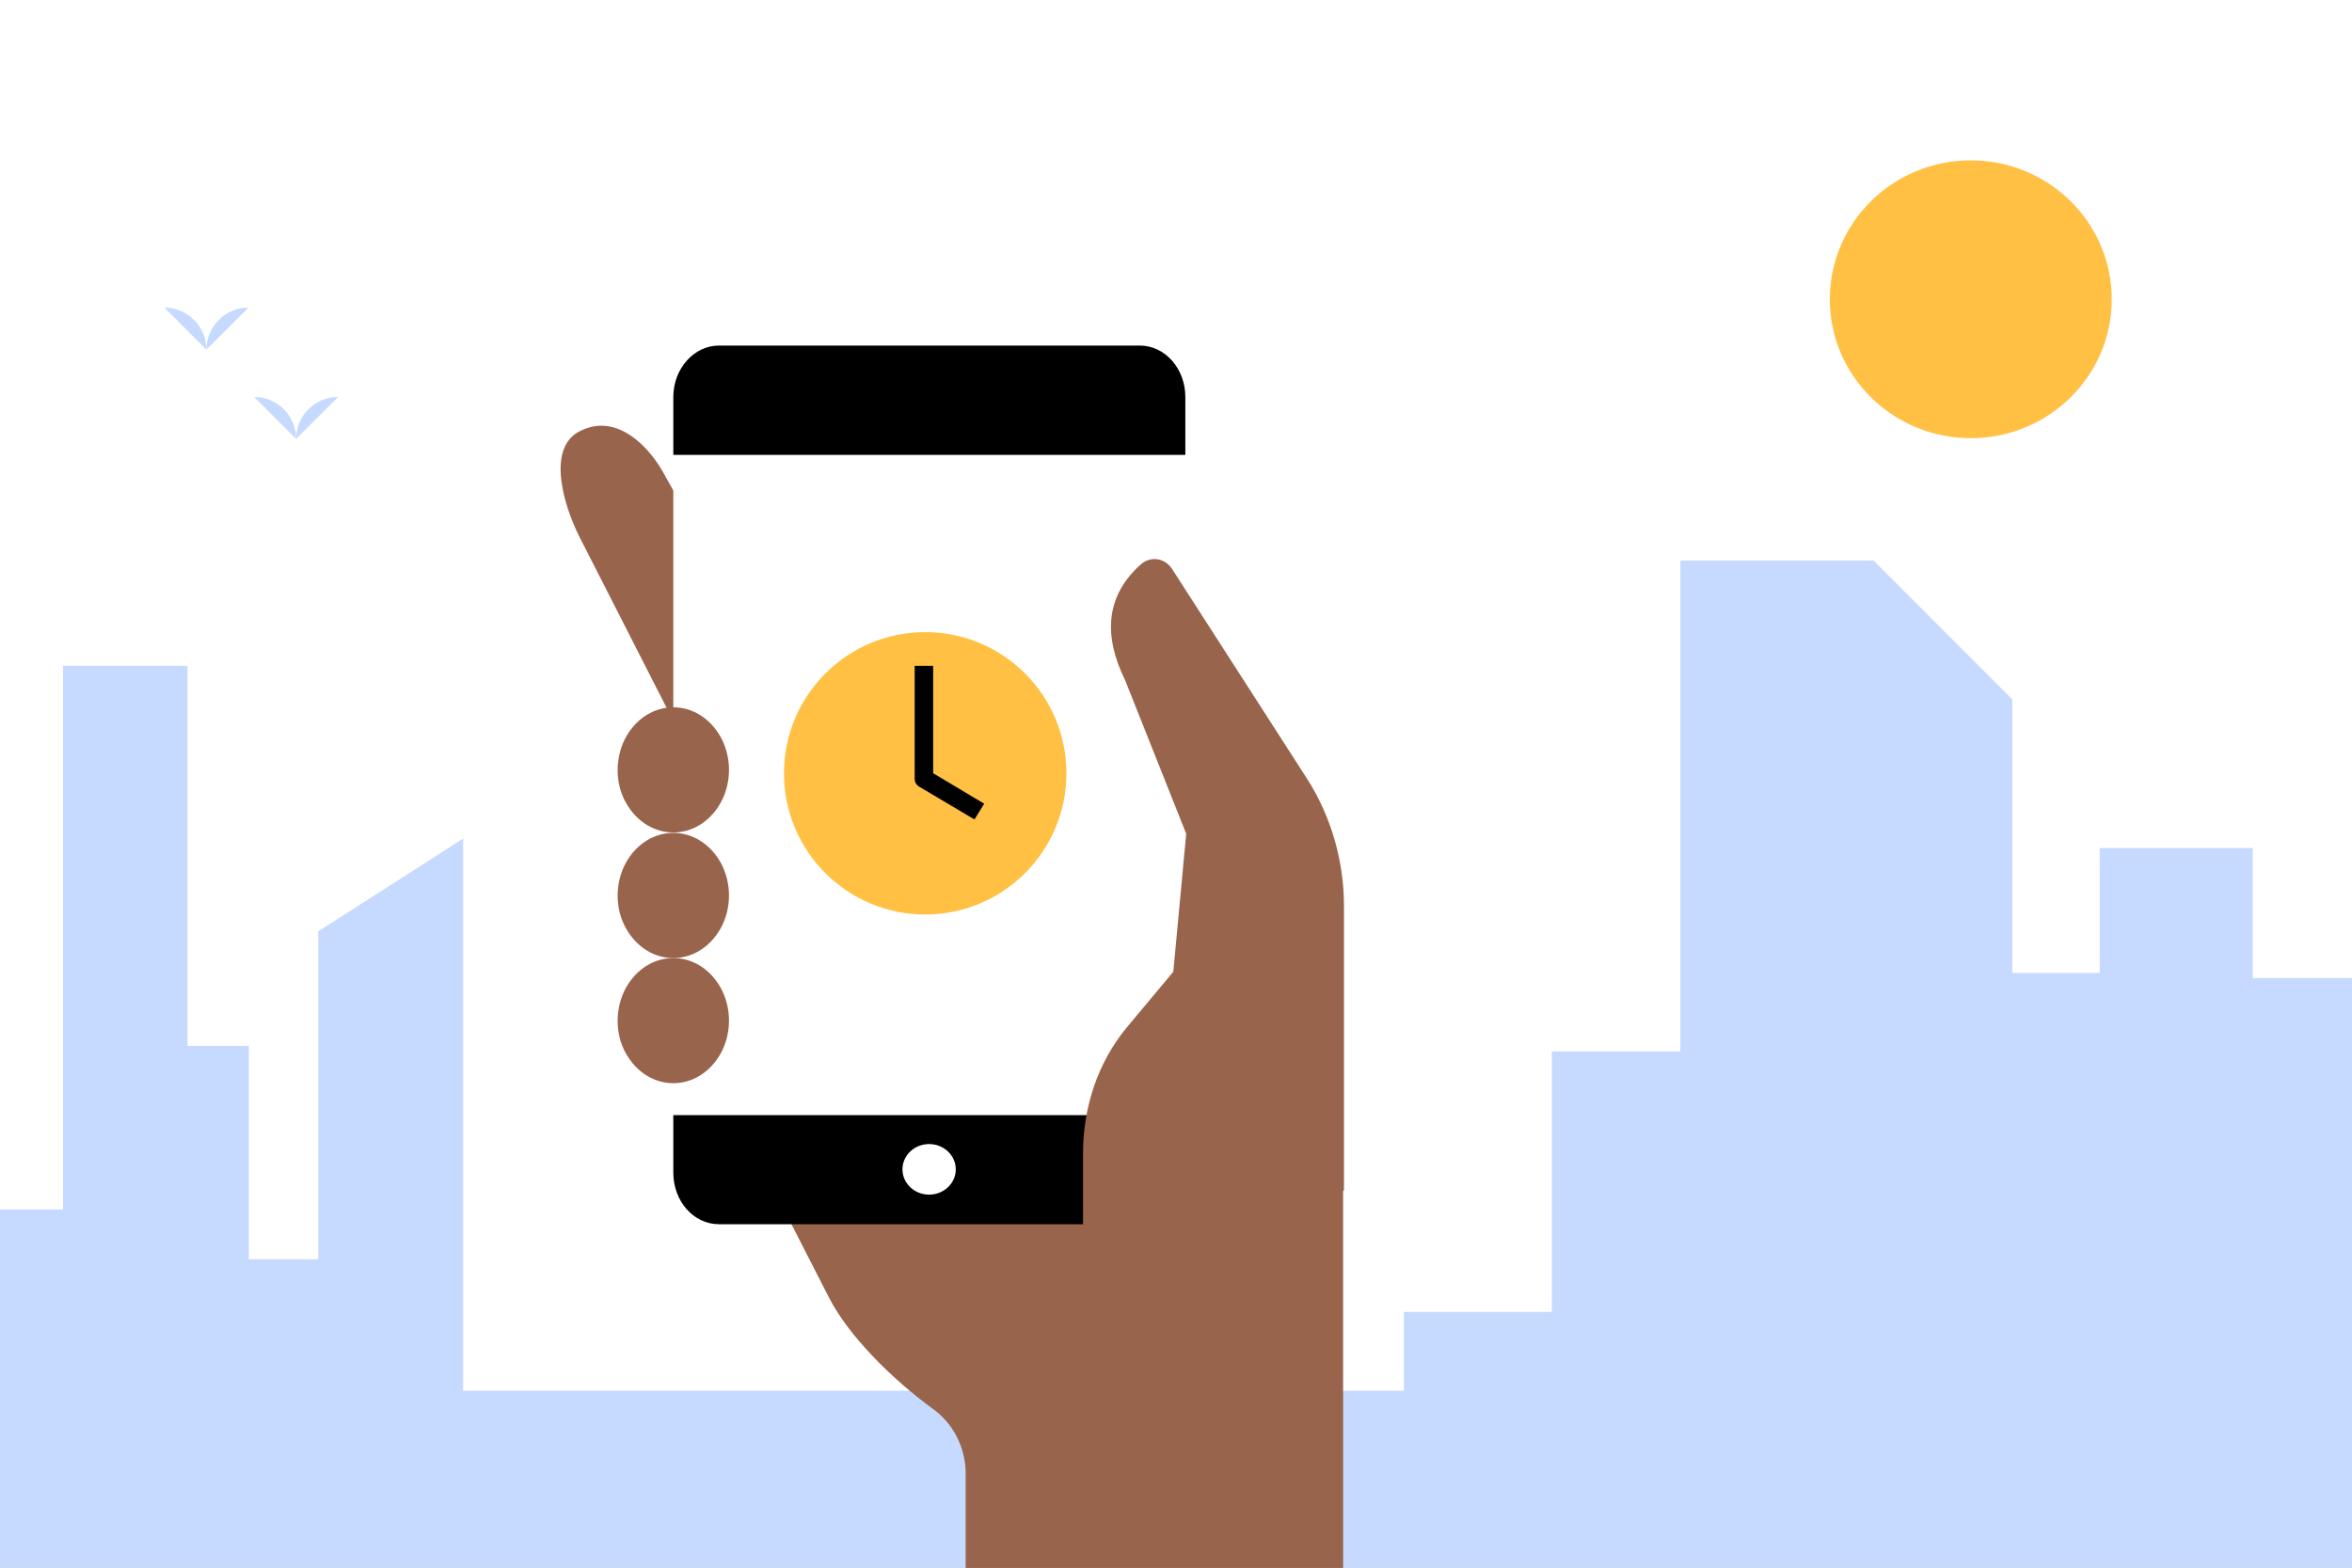 <svg width="558" height="372" viewBox="0 0 558 372" fill="none" xmlns="http://www.w3.org/2000/svg">
<rect x="0" y="0" width="558" height="372" fill="#333333" stroke="none"/>
<g clip-path="url(#clip0)">
<rect width="558" height="372" fill="white"/>
<path d="M467.559 103.971C486.028 103.971 501 89.216 501 71.014C501 52.813 486.028 38.058 467.559 38.058C449.09 38.058 434.118 52.813 434.118 71.014C434.118 89.216 449.09 103.971 467.559 103.971Z" fill="#FFC043"/>
<path d="M109.87 330.052V199L75.5 221V298.807H59.023V248.187H44.47V158H14.94V287H-21.36V316.627H-267.598V165.948L-300.521 133H-346.343V249.487H-376.843V311.311H-434.437V330.023H-651C-639.573 349.023 -625.839 366.493 -610.199 382H279.5C279.5 363.5 279.5 356 279.5 330.023C270 330.023 109.87 330.023 109.87 330.023V330.052Z" fill="#C6DAFF"/>
<path d="M639.422 330.052V255.551H600.612V298.807H581.135V248.187H565.582V232.103H534.448V201.235H498.148V230.862H477.402V165.948L444.478 133H398.657V249.487H368.157V311.311H333.063V330.023H274.199C285.625 349.023 299.36 366.493 315 382H666.228C681.868 366.465 695.574 349.023 707 330.023H639.422V330.052Z" fill="#C6DAFF"/>
<path d="M268.701 176.816L258.732 166.847C264.23 166.847 268.701 171.318 268.701 176.816Z" fill="#C6DAFF"/>
<path d="M268.701 176.816L278.67 166.847C273.172 166.847 268.701 171.318 268.701 176.816Z" fill="#C6DAFF"/>
<path d="M289.983 198.007L280.014 188.038C285.527 188.023 289.983 192.494 289.983 198.007Z" fill="#C6DAFF"/>
<path d="M289.983 198.007L299.952 188.038C294.454 188.023 289.983 192.494 289.983 198.007Z" fill="#C6DAFF"/>
<path d="M228.587 154.821H203.701V229.269H228.587V154.821Z" fill="#FF6937"/>
<path d="M137.405 127.258L162.393 176.28C166.065 183.4 174.021 185.84 180.344 181.772C186.668 177.704 188.81 168.652 185.138 161.431L157.906 113.121C154.234 106.002 146.278 97.764 137.507 102.341C129.551 106.409 133.835 120.139 137.405 127.258Z" fill="#99644C"/>
<path d="M183.608 282.359L196.663 307.886C201.457 317.243 211.962 327.516 221.346 334.33C226.139 337.788 228.893 343.28 229.097 349.077V372.062H318.648V257.136L282.032 282.359H183.608V282.359Z" fill="#99644C"/>
<path d="M281.216 264.56V278.29C281.216 285.003 276.32 290.495 270.404 290.495H170.553C164.535 290.495 159.741 285.003 159.741 278.29V264.56H281.216Z" fill="black"/>
<path d="M281.216 97.561H159.741V264.56H281.216V97.561Z" fill="white"/>
<circle cx="219.5" cy="183.5" r="33.5" fill="#FFC043"/>
<path d="M231.186 194.449L233.497 190.716L221.39 183.482V158H217V184.772C217 185.555 217.37 186.247 218.063 186.661L231.186 194.449Z" fill="black"/>
<path d="M148.522 220.319C153.826 229.676 165.657 229.676 170.96 220.319C173.612 215.539 173.612 209.436 170.96 204.656C165.657 195.299 153.826 195.299 148.522 204.656C145.87 209.436 145.87 215.64 148.522 220.319Z" fill="#99644C"/>
<path d="M148.522 250.017C153.826 259.374 165.657 259.374 170.96 250.017C173.612 245.237 173.612 239.134 170.96 234.354C165.657 224.997 153.826 224.997 148.522 234.354C145.87 239.134 145.87 245.44 148.522 250.017Z" fill="#99644C"/>
<path d="M256.941 311.954L318.852 282.46V215.03C318.852 204.249 315.792 193.773 310.182 184.925L278.054 134.988C276.32 132.343 272.954 131.937 270.711 133.869C262.245 141.395 261.735 150.854 266.937 161.431L281.42 197.841L278.36 230.59L267.141 244.016C260.511 252.152 256.941 262.628 256.941 273.713V311.954Z" fill="#99644C"/>
<path d="M148.522 190.519C153.826 199.876 165.657 199.876 170.96 190.519C173.612 185.739 173.612 179.637 170.96 174.857C165.657 165.5 153.826 165.5 148.522 174.857C145.87 179.637 145.87 185.942 148.522 190.519Z" fill="#99644C"/>
<path d="M220.428 283.478C223.921 283.478 226.752 280.791 226.752 277.477C226.752 274.163 223.921 271.477 220.428 271.477C216.936 271.477 214.104 274.163 214.104 277.477C214.104 280.791 216.936 283.478 220.428 283.478Z" fill="white"/>
<path d="M159.741 107.935V94.205C159.741 87.492 164.637 82 170.553 82H270.404C276.422 82 281.216 87.492 281.216 94.205V107.935H159.741Z" fill="black"/>
<path d="M48.969 82.969L39 73C44.498 73 48.969 77.471 48.969 82.969Z" fill="#C6DAFF"/>
<path d="M48.969 82.969L58.938 73C53.44 73 48.969 77.471 48.969 82.969Z" fill="#C6DAFF"/>
<path d="M70.251 104.161L60.282 94.192C65.796 94.177 70.251 98.647 70.251 104.161Z" fill="#C6DAFF"/>
<path d="M70.252 104.161L80.221 94.192C74.723 94.177 70.252 98.647 70.252 104.161Z" fill="#C6DAFF"/>
</g>
<defs>
<clipPath id="clip0">
<rect width="558" height="372" fill="white"/>
</clipPath>
</defs>
</svg>
